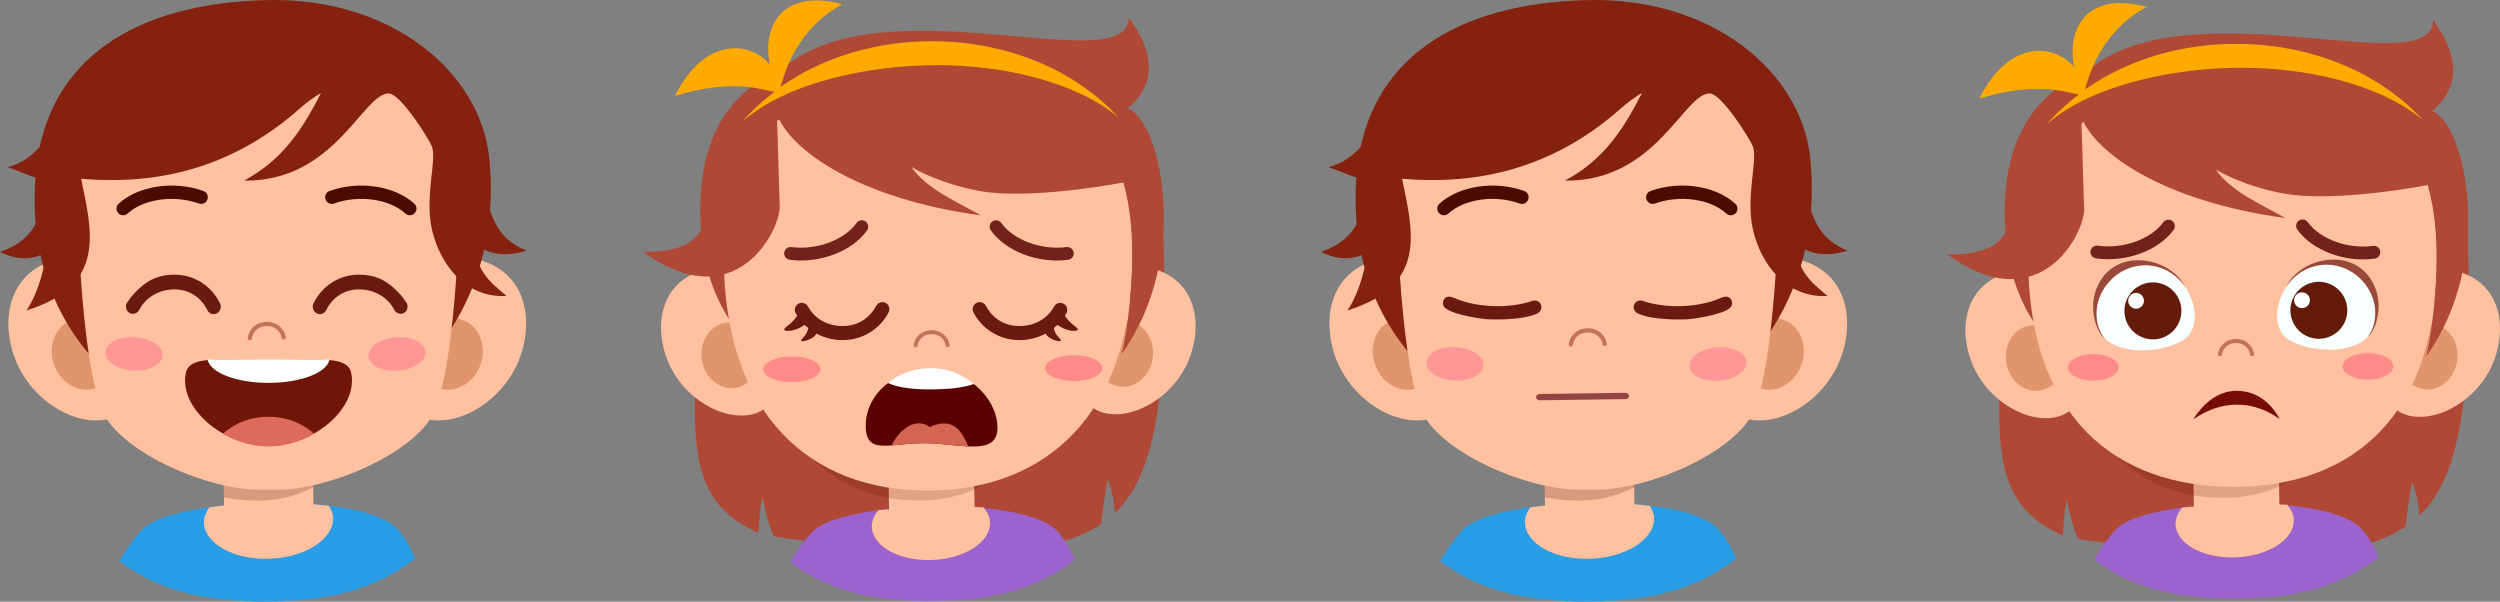 <svg width="669" height="161" viewBox="0 0 669 161" fill="none" xmlns="http://www.w3.org/2000/svg">
<rect x="0" y="0" width="669" height="161" fill="#808080" stroke="none"/>
<g clip-path="url(#clip0_2840_15429)">
<path d="M645.417 129.031C645.417 129.031 647.082 132.05 647.394 138.01C658.95 127.006 662.092 103.945 660.044 53.514L538.894 52.19C535.186 110.978 528.236 132.602 551.928 143.283C552.261 142.036 552.315 135.177 553.196 133.856C553.69 137.659 555.449 143.058 556.159 144.222C572.125 147.053 618.018 149.676 631.506 146.129C636.192 144.897 640.227 143.27 643.677 140.972C644.552 134.205 645.417 129.031 645.417 129.031Z" fill="#AF4935"/>
<path d="M598.019 160.17C612.516 160.17 625.837 157.588 636.545 149.022C634.929 145.551 633.217 142.707 631.421 141.016C621.56 131.735 574.059 133.468 566.34 141.573C564.086 143.939 562.155 146.748 560.377 149.716C570.932 157.863 583.92 160.17 598.019 160.17Z" fill="#9C63CE"/>
<path d="M582.177 140.238C582.145 138.655 582.831 137.163 583.957 135.815C592.559 135.106 602.211 134.559 612.035 135.062C613.113 136.292 613.787 137.678 613.817 139.186C613.918 144.404 606.918 148.868 598.179 149.157C589.441 149.447 582.276 145.454 582.177 140.236V140.238Z" fill="#FFC19F"/>
<path d="M609.75 122.541L610.054 139.965C610.12 143.711 605.049 146.839 598.73 146.949C592.411 147.06 587.235 144.111 587.169 140.365L586.865 122.941L609.748 122.541H609.75Z" fill="#FFC19F"/>
<g opacity="0.5">
<path opacity="0.32" d="M633.503 98.915C633.503 98.915 626.539 132.257 596.323 133.214C566.047 134.173 555.923 107.062 555.923 107.062L633.505 98.914L633.503 98.915Z" fill="#420000"/>
</g>
<path d="M526.804 94.515C529.872 105.901 541.021 112.965 549.346 111.775C557.67 110.582 559.185 101.205 557.616 90.225C556.048 79.245 548.025 71.281 539.703 72.5C528.331 74.168 523.92 83.817 526.802 94.517L526.804 94.515Z" fill="#FFC19F"/>
<path d="M536.85 96.896C537.54 101.712 541.535 105.122 545.777 104.515C550.019 103.907 552.901 99.513 552.213 94.697C551.524 89.883 547.529 86.471 543.287 87.078C539.045 87.685 536.163 92.08 536.85 96.896Z" fill="#E0956C"/>
<path d="M668.186 94.024C665.198 105.43 654.098 112.571 645.767 111.439C637.434 110.305 635.853 100.939 637.345 89.946C638.838 78.955 646.806 70.936 655.133 72.098C666.516 73.686 670.998 83.306 668.187 94.024H668.186Z" fill="#FFC19F"/>
<path d="M657.543 96.476C656.887 101.297 652.914 104.735 648.67 104.157C644.425 103.578 641.511 99.203 642.165 94.384C642.82 89.565 646.793 86.127 651.038 86.704C655.286 87.281 658.196 91.656 657.543 96.476Z" fill="#E0956C"/>
<path d="M656.102 56.784C656.228 92.595 631.498 108.789 596.79 108.91C562.079 109.03 536.57 93.011 536.445 57.202C536.319 21.391 561.746 12.986 596.454 12.867C631.162 12.747 655.975 20.976 656.101 56.785L656.102 56.784Z" fill="#AF4935"/>
<path d="M652.063 69.246C652.209 111.212 629.627 130.169 597.912 130.28C566.198 130.39 542.872 111.594 542.727 69.626C542.581 27.661 565.837 26.473 597.551 26.362C629.266 26.252 651.917 27.281 652.063 69.246Z" fill="#FFC19F"/>
<path d="M640.461 98.026C640.469 99.983 637.434 101.579 633.686 101.594C629.937 101.607 626.893 100.031 626.886 98.075C626.878 96.118 629.913 94.52 633.66 94.507C637.41 94.495 640.454 96.07 640.46 98.026H640.461Z" fill="#FF8A8A"/>
<path d="M566.965 98.283C566.972 100.24 563.939 101.837 560.189 101.85C556.441 101.863 553.397 100.288 553.389 98.331C553.382 96.374 556.417 94.777 560.165 94.764C563.913 94.751 566.957 96.326 566.965 98.283Z" fill="#FF8A8A"/>
<path d="M611.968 76.497C608.161 82.168 608.71 88.373 612.121 90.701C617.262 94.209 629.342 95.112 633.786 89.931C638.091 84.915 635.88 75.862 628.728 72.026C622.466 68.667 615.654 71.008 611.968 76.497Z" fill="#F9FEFF"/>
<path d="M634.428 74.713C628.795 66.028 615.512 69.112 611.841 76.689C615.647 71.021 622.771 69.239 628.561 72.341C632.139 74.261 634.704 77.714 635.425 81.576C636 84.655 635.329 88.122 633.54 90.205C635.609 88.836 638.571 81.102 634.428 74.715V74.713Z" fill="#994939"/>
<path d="M613.433 80.241C611.891 84.159 613.815 88.589 617.729 90.133C621.643 91.677 626.069 89.751 627.611 85.834C629.154 81.916 627.23 77.486 623.316 75.942C619.4 74.398 614.976 76.324 613.433 80.241Z" fill="#631B0A"/>
<path d="M614.047 79.562C613.619 80.649 614.152 81.879 615.239 82.307C616.327 82.735 617.554 82.202 617.981 81.114C618.409 80.027 617.876 78.799 616.789 78.369C615.702 77.939 614.475 78.474 614.047 79.562Z" fill="#FEFFFE"/>
<path d="M584.627 76.591C588.475 82.235 587.968 88.444 584.572 90.795C579.455 94.338 567.383 95.327 562.901 90.177C558.563 85.19 560.71 76.123 567.836 72.237C574.076 68.834 580.903 71.128 584.627 76.591Z" fill="#F9FEFF"/>
<path d="M562.157 74.966C567.729 66.242 581.034 69.232 584.756 76.783C580.912 71.141 573.775 69.409 568.008 72.552C564.444 74.498 561.901 77.967 561.208 81.833C560.655 84.917 561.35 88.377 563.152 90.448C561.073 89.094 558.059 81.381 562.157 74.964V74.966Z" fill="#994939"/>
<path d="M569.03 80.396C567.488 84.314 569.412 88.744 573.326 90.288C577.242 91.831 581.666 89.906 583.209 85.988C584.751 82.069 582.829 77.641 578.913 76.097C574.997 74.553 570.573 76.478 569.03 80.396Z" fill="#631B0A"/>
<path d="M569.644 79.718C569.216 80.806 569.751 82.034 570.836 82.462C571.922 82.89 573.149 82.357 573.578 81.269C574.006 80.182 573.471 78.952 572.386 78.524C571.301 78.096 570.071 78.629 569.644 79.718Z" fill="#FEFFFE"/>
<path d="M587.027 112.001C589.542 108.147 593.397 104.578 598.481 104.587C603.963 104.594 607.564 107.78 609.958 111.906C610.501 112.844 605.928 108.22 598.507 108.278C591.263 108.333 586.485 112.831 587.027 112.003V112.001Z" fill="#770B06"/>
<path d="M602.655 95.3C602.397 95.3 602.169 95.116 602.125 94.852C601.809 92.982 600.328 91.779 598.351 91.787C596.362 91.794 594.857 93.032 594.601 94.867C594.558 95.16 594.285 95.367 593.994 95.326C593.699 95.286 593.495 95.013 593.537 94.719C593.865 92.37 595.843 90.721 598.349 90.712C600.84 90.702 602.784 92.296 603.186 94.673C603.236 94.966 603.039 95.243 602.746 95.295L602.655 95.302V95.3Z" fill="#C4735B"/>
<path d="M556.527 27.081C557.054 28.251 557.397 47.61 557.712 55.956C557.939 61.946 546.213 86.215 521.132 68.099C555.65 68.579 521.572 33.832 556.527 27.081Z" fill="#AF4935"/>
<path d="M650.738 29.73C659.206 22.985 657.394 13.617 651.085 5.412C651.144 22.494 586.045 -4.155 558.608 18.878C559.321 18.968 552.367 26.001 556.9 31.06C560.392 41.049 579.269 53.986 611.58 58.35C606.035 55.174 596.783 51.19 592.957 45.378C597.087 47.849 604.511 50.74 611.987 51.94C622.843 53.683 640.933 51.219 650.445 49.384C654.041 65.716 650.902 89.304 649.211 95.431C667.957 69.305 659.6 32.499 650.737 29.728L650.738 29.73Z" fill="#AF4935"/>
<path d="M616.535 58.765C616.078 58.663 615.578 58.748 615.164 59.045C614.392 59.594 614.215 60.67 614.766 61.437C618.772 67.044 627.495 70.305 635.488 69.208C636.427 69.077 637.083 68.212 636.954 67.273C636.822 66.332 635.946 65.675 635.021 65.805C628.317 66.731 620.812 63.99 617.554 59.44C617.299 59.084 616.931 58.851 616.535 58.763V58.765Z" fill="#72221A"/>
<path d="M579.903 58.831C580.361 58.732 580.859 58.822 581.272 59.121C582.04 59.678 582.208 60.753 581.651 61.517C577.605 67.092 568.857 70.291 560.872 69.134C559.935 68.996 559.284 68.127 559.42 67.188C559.56 66.248 560.439 65.598 561.365 65.735C568.061 66.709 575.587 64.023 578.878 59.499C579.134 59.145 579.506 58.916 579.903 58.83V58.831Z" fill="#72221A"/>
<path d="M599.709 11.747C584.121 11.472 569.309 15.912 557.939 23.961C559.017 20.2 562.236 8.399 574.479 1.85C559.267 -2.269 552.856 6.686 555.04 17.977C550.166 11.918 537.75 10.091 529.654 26.39C546.025 21.329 554.095 25.189 556.31 25.265C553.205 27.637 550.319 30.226 547.842 33.138C559.772 22.71 581.771 18.105 600.022 18.13C616.24 18.154 636.09 22.011 648.324 32.059C636.765 19.49 619.045 12.086 599.71 11.747H599.709Z" fill="#FFAA00"/>
<path d="M296.359 128.328C296.359 128.328 298.025 131.348 298.337 137.307C309.893 126.303 313.034 103.245 310.987 52.811L189.837 51.487C186.129 110.275 179.178 131.897 202.871 142.58C203.204 141.333 203.258 134.474 204.139 133.153C204.632 136.957 206.39 142.355 207.1 143.519C223.066 146.35 268.961 148.973 282.448 145.426C287.133 144.194 291.17 142.567 294.618 140.269C295.493 133.502 296.358 128.328 296.358 128.328H296.359Z" fill="#AF4935"/>
<path d="M249.137 160.873C263.632 160.873 276.955 158.291 287.663 149.725C286.047 146.254 284.335 143.41 282.539 141.719C272.678 132.44 225.177 134.172 217.458 142.278C215.204 144.644 213.275 147.453 211.495 150.421C222.05 158.568 235.038 160.875 249.139 160.875L249.137 160.873Z" fill="#9C63CE"/>
<path d="M233.295 140.939C233.263 139.356 233.949 137.864 235.075 136.516C243.677 135.808 253.329 135.26 263.153 135.763C264.231 136.994 264.907 138.379 264.937 139.887C265.038 145.105 258.036 149.569 249.299 149.858C240.561 150.148 233.396 146.155 233.297 140.937L233.295 140.939Z" fill="#FFC19F"/>
<path d="M260.582 123.243L260.886 140.667C260.953 144.413 255.881 147.541 249.563 147.652C243.244 147.763 238.067 144.813 238.001 141.068L237.697 123.643L260.58 123.243H260.582Z" fill="#FFC19F"/>
<g opacity="0.5">
<path opacity="0.32" d="M284.446 99.617C284.446 99.617 277.482 132.958 247.265 133.917C216.988 134.876 206.864 107.765 206.864 107.765L284.446 99.617Z" fill="#420000"/>
</g>
<path d="M177.747 93.814C180.817 105.2 191.963 112.264 200.289 111.072C208.613 109.881 210.128 100.504 208.561 89.522C206.993 78.543 198.97 70.578 190.648 71.798C179.276 73.465 174.865 83.115 177.747 93.814Z" fill="#FFC19F"/>
<path d="M187.793 96.193C188.483 101.009 192.478 104.419 196.72 103.813C200.962 103.204 203.846 98.809 203.157 93.995C202.467 89.181 198.472 85.771 194.23 86.376C189.988 86.983 187.106 91.378 187.793 96.193Z" fill="#E0956C"/>
<path d="M319.129 93.322C316.141 104.728 305.041 111.869 296.71 110.737C288.377 109.602 286.796 100.237 288.286 89.244C289.779 78.253 297.747 70.234 306.074 71.396C317.459 72.984 321.939 82.604 319.129 93.322Z" fill="#FFC19F"/>
<path d="M308.488 95.775C307.832 100.596 303.861 104.034 299.616 103.457C295.37 102.878 292.456 98.503 293.113 93.685C293.767 88.866 297.738 85.428 301.985 86.005C306.233 86.582 309.144 90.957 308.49 95.777L308.488 95.775Z" fill="#E0956C"/>
<path d="M307.045 56.082C307.171 91.892 282.441 108.086 247.733 108.208C213.024 108.328 187.513 92.309 187.388 56.5C187.263 20.689 212.689 12.284 247.397 12.164C282.106 12.043 306.918 20.274 307.044 56.083L307.045 56.082Z" fill="#AF4935"/>
<path d="M303.006 68.544C303.152 110.51 280.123 131.178 248.407 131.289C216.693 131.4 193.817 110.892 193.672 68.926C193.526 26.96 216.782 25.772 248.496 25.662C280.21 25.551 302.863 26.58 303.008 68.546L303.006 68.544Z" fill="#FFC19F"/>
<path d="M294.987 98.494C294.994 100.395 291.57 101.948 287.341 101.965C283.114 101.98 279.681 100.449 279.673 98.547C279.666 96.645 283.09 95.093 287.317 95.078C291.546 95.063 294.979 96.592 294.987 98.494Z" fill="#FF8A8A"/>
<path d="M219.551 98.779C219.559 100.681 216.137 102.234 211.908 102.25C207.68 102.265 204.246 100.734 204.24 98.833C204.233 96.931 207.656 95.378 211.884 95.363C216.113 95.349 219.546 96.878 219.551 98.779Z" fill="#FF8A8A"/>
<path d="M253.598 92.942C253.34 92.942 253.112 92.757 253.066 92.494C252.751 90.625 251.269 89.421 249.292 89.428C247.303 89.436 245.798 90.673 245.542 92.508C245.499 92.802 245.227 93.008 244.935 92.966C244.641 92.925 244.436 92.652 244.478 92.359C244.806 90.009 246.786 88.36 249.29 88.351C251.781 88.342 253.725 89.936 254.127 92.313C254.177 92.606 253.978 92.883 253.687 92.934L253.598 92.942Z" fill="#C4735B"/>
<path d="M207.47 26.379C207.997 27.548 208.34 46.907 208.655 55.253C208.882 61.244 197.156 85.512 172.075 67.397C206.593 67.876 172.515 33.129 207.47 26.379Z" fill="#AF4935"/>
<path d="M301.681 29.029C310.149 22.284 308.337 12.917 302.028 4.711C302.087 21.792 236.988 -4.856 209.549 18.177C210.262 18.267 203.307 25.3 207.841 30.359C211.333 40.347 230.212 53.283 262.521 57.649C256.976 54.473 247.723 50.489 243.898 44.677C248.028 47.149 255.452 50.041 262.928 51.24C273.786 52.983 291.874 50.519 301.386 48.683C304.982 65.016 301.843 88.604 300.152 94.731C318.898 68.605 310.541 31.798 301.678 29.028L301.681 29.029Z" fill="#AF4935"/>
<path d="M230.238 58.985C230.695 58.881 231.194 58.962 231.611 59.258C232.386 59.805 232.567 60.877 232.02 61.648C228.041 67.273 219.332 70.579 211.337 69.52C210.397 69.393 209.737 68.531 209.861 67.593C209.99 66.65 210.859 65.992 211.786 66.115C218.494 67.008 225.987 64.228 229.221 59.665C229.473 59.307 229.842 59.073 230.238 58.983V58.985Z" fill="#72221A"/>
<path d="M266.938 58.985C266.481 58.881 265.982 58.962 265.565 59.258C264.789 59.805 264.609 60.877 265.156 61.648C269.135 67.273 277.844 70.579 285.839 69.52C286.779 69.393 287.439 68.531 287.315 67.593C287.186 66.65 286.317 65.992 285.39 66.115C278.682 67.008 271.189 64.228 267.955 59.665C267.703 59.307 267.334 59.073 266.938 58.983V58.985Z" fill="#72221A"/>
<path d="M250.652 11.044C235.062 10.77 220.252 15.209 208.882 23.258C209.962 19.499 213.179 7.697 225.422 1.147C210.211 -2.973 203.8 5.983 205.983 17.275C201.109 11.216 188.693 9.388 180.597 25.687C196.967 20.626 205.038 24.486 207.251 24.562C204.146 26.932 201.26 29.524 198.784 32.436C210.714 22.008 232.712 17.402 250.963 17.428C267.181 17.452 287.031 21.309 299.265 31.355C287.704 18.787 269.986 11.382 250.652 11.043V11.044Z" fill="#FFAA00"/>
<path d="M261.279 81.066C262.202 80.584 263.339 80.931 263.829 81.851C265.637 85.273 268.919 87.294 272.883 87.241C276.841 87.241 280.353 85.251 282.05 82.047C282.408 81.366 283.128 80.996 283.847 81.047C284.105 81.066 284.358 81.134 284.595 81.261C285.517 81.748 285.869 82.892 285.38 83.81C285.266 84.028 285.078 84.188 284.951 84.397C286.06 86.547 288.563 87.632 288.434 88.187C288.297 88.784 285.6 88.823 282.996 86.959C282.695 87.254 282.325 87.464 281.999 87.73C282.183 89.716 284.136 90.797 283.902 91.247C283.757 91.523 280.676 90.966 279.804 89.264C277.738 90.36 275.385 91.013 272.879 91.013C267.657 91.04 262.948 88.248 260.496 83.617C260.011 82.692 260.359 81.555 261.281 81.064L261.279 81.066Z" fill="#6B1A11"/>
<path d="M237.004 81.066C236.081 80.584 234.944 80.931 234.454 81.851C232.646 85.273 229.364 87.294 225.4 87.241C221.442 87.241 217.93 85.251 216.233 82.047C215.875 81.366 215.155 80.996 214.436 81.047C214.18 81.066 213.926 81.134 213.688 81.261C212.766 81.748 212.415 82.892 212.903 83.81C213.017 84.028 213.205 84.188 213.332 84.397C212.223 86.547 209.722 87.632 209.849 88.187C209.986 88.784 212.684 88.823 215.287 86.959C215.586 87.254 215.958 87.464 216.282 87.73C216.098 89.716 214.145 90.797 214.379 91.247C214.524 91.523 217.606 90.966 218.477 89.264C220.543 90.36 222.896 91.013 225.402 91.013C230.625 91.04 235.335 88.248 237.787 83.617C238.272 82.692 237.924 81.555 237.004 81.064V81.066Z" fill="#6B1A11"/>
<path d="M266.914 114.156C266.678 106.187 258.358 98.516 248.711 98.765C239.066 99.014 231.822 105.676 231.671 113.645C231.509 122.297 238.438 118.328 248.099 118.609C257.75 118.889 267.15 122.124 266.914 114.156Z" fill="#5B0000"/>
<path d="M237.579 102.472C240.124 103.72 244.757 104.342 250.408 104.194C254.813 104.08 257.982 103.678 260.674 102.747C257.654 100.26 253.624 98.397 248.704 98.525C244.303 98.639 240.598 100.013 237.579 102.47V102.472Z" fill="white"/>
<path d="M238.604 119.197C241.23 118.996 244.471 118.503 248.099 118.609C252.036 118.723 255.891 119.3 259.106 119.437C257.575 115.824 255.279 111.295 248.855 114.259C244.488 111.262 240.172 115.757 238.604 119.195V119.197Z" fill="#D36553"/>
<path d="M71.064 161C86.143 161 100.001 158.314 111.138 149.404C109.458 145.793 107.676 142.834 105.807 141.076C95.55 131.423 46.141 133.225 38.112 141.656C35.768 144.118 33.759 147.038 31.907 150.125C42.888 158.598 56.398 161 71.064 161Z" fill="#299DE5"/>
<path d="M89.141 138.629C89.119 137.452 88.644 136.375 87.997 135.348C77.991 134.151 65.925 134.37 56.014 135.754C55.144 137.013 54.545 138.349 54.573 139.776C54.684 145.475 62.512 149.839 72.057 149.522C81.605 149.205 89.252 144.328 89.141 138.629Z" fill="#FFC19F"/>
<path d="M83.661 121.789L83.98 140.01C84.048 143.928 78.748 147.198 72.14 147.314C65.532 147.43 60.12 144.347 60.052 140.427L59.733 122.206L83.661 121.788V121.789Z" fill="#FFC19F"/>
<path opacity="0.2" d="M83.812 130.396L83.661 121.79L59.733 122.208L59.923 133.099C63.14 133.728 66.627 134.051 70.436 133.931C75.525 133.769 79.843 132.437 83.812 130.397V130.396Z" fill="#420000"/>
<path d="M17.779 69.006C26.952 67.877 35.569 76.83 37.017 88.937C38.462 101.042 36.562 111.309 27.385 112.409C18.208 113.508 6.134 105.463 3.048 92.876C0.149 81.046 5.241 70.552 17.779 69.006Z" fill="#FFC19F"/>
<path d="M14.471 97.621C16.281 102.65 21.339 105.433 25.773 103.838C30.203 102.243 32.331 96.87 30.521 91.84C28.714 86.811 23.655 84.027 19.224 85.623C14.79 87.218 12.665 92.591 14.471 97.621Z" fill="#E0956C"/>
<path d="M125.267 69.006C116.094 67.877 107.477 76.83 106.028 88.937C104.584 101.042 106.484 111.309 115.661 112.409C124.837 113.508 136.911 105.463 139.998 92.876C142.897 81.046 137.805 70.552 125.267 69.006Z" fill="#FFC19F"/>
<path d="M128.575 97.621C126.765 102.65 121.707 105.433 117.273 103.838C112.843 102.243 110.715 96.87 112.524 91.84C114.332 86.811 119.39 84.027 123.822 85.623C128.256 87.218 130.382 92.591 128.575 97.621Z" fill="#E0956C"/>
<path d="M9.584 46.221C5.737 88.841 36.691 116.443 71.816 115.758C106.941 115.074 135.268 83.528 130.904 42.181C128.481 19.226 104.676 -0.847 71.123 0.028C36.006 0.942 12.321 15.908 9.584 46.221Z" fill="#84220F"/>
<path d="M121.928 40.267C114.301 19.058 95.921 18.755 71.856 18.755C47.792 18.755 29.412 19.058 21.785 40.267C19.485 46.665 21.466 99.42 28.05 111.247C33.617 121.24 54.997 131.063 69.905 131.063H73.808C88.716 131.063 110.095 121.24 115.662 111.247C122.248 99.419 124.228 46.663 121.928 40.267Z" fill="#FFC19F"/>
<path d="M94.01 99.93C93.092 95.136 85.731 96.377 73.708 96.298C73.08 96.293 70.635 96.293 70.004 96.298C57.982 96.377 50.62 95.136 49.703 99.93C47.934 109.163 59.539 119.248 71.749 119.285H71.962C84.172 119.248 95.779 109.163 94.01 99.93Z" fill="#701608"/>
<path d="M71.96 119.477H71.748C67.787 119.462 63.682 118.339 59.86 116.236L59.626 116.111L59.823 115.936C62.996 113.09 67.27 111.52 71.856 111.52C76.443 111.52 80.711 113.09 83.89 115.936L84.087 116.111L83.853 116.236C80.023 118.339 75.91 119.462 71.958 119.477H71.96Z" fill="#DD6B5B"/>
<path d="M71.858 102.455C63.457 102.455 56.462 99.849 55.589 96.388L55.537 96.176H88.18L88.128 96.388C87.245 99.849 80.252 102.455 71.856 102.455H71.858Z" fill="white"/>
<path d="M28.2 94.247C28.054 96.713 31.36 98.915 35.584 99.166C39.805 99.417 43.349 97.62 43.495 95.154C43.64 92.688 40.334 90.486 36.111 90.235C31.885 89.984 28.343 91.781 28.198 94.247H28.2Z" fill="#FF9797"/>
<path d="M98.589 95.366C98.788 97.829 102.369 99.548 106.587 99.207C110.803 98.865 114.063 96.591 113.862 94.129C113.663 91.666 110.081 89.948 105.865 90.289C101.647 90.63 98.388 92.904 98.589 95.366Z" fill="#FF9797"/>
<path d="M66.863 91.064C67.135 91.058 67.371 90.857 67.414 90.579C67.701 88.599 69.236 87.294 71.322 87.253C73.419 87.213 75.039 88.481 75.354 90.412C75.406 90.721 75.699 90.933 76.004 90.881C76.314 90.831 76.524 90.538 76.473 90.228C76.071 87.755 73.942 86.065 71.298 86.117C68.67 86.168 66.658 87.895 66.29 90.414C66.245 90.726 66.459 91.014 66.769 91.058L66.863 91.064Z" fill="#C4735B"/>
<path d="M0 67.429C7.297 64.842 11.849 60.124 12.265 48.22C8.055 47.316 6.05 46.084 1.988 44.734C17.762 40.741 15.442 18.197 36.037 8.772C69.796 -4.01 100.578 5.385 109.445 10.55C125.787 20.065 127.801 32.889 128.98 47.263C131.237 60.282 134.138 64.139 140.94 67.101C133.624 69.222 129.297 67.32 126.819 64.79C127.545 72.985 131.35 75.582 135.557 79.211C124.139 79.792 117.782 70.248 115.725 62.003C113.442 52.846 117.01 42.755 115.567 39.167C114.732 37.091 107.213 25.102 104.06 25.012C97.189 24.812 89.643 48.712 65.317 48.323C75.135 43.032 80.493 35.545 85.898 24.873C83.989 26.011 82.076 27.393 80.182 29.075C60.219 46.774 38.871 49.316 21.713 47.836C24.549 61.789 28.712 76.412 7.032 83.079C9 80.644 11.871 73.326 12.291 67.544C9.967 68.981 5.714 70.242 0 67.431L0 67.429Z" fill="#84220F"/>
<path d="M32.961 57.606C32.473 57.611 31.985 57.416 31.631 57.027C30.969 56.302 31.019 55.177 31.745 54.513C37.017 49.699 46.561 48.273 54.439 51.114C55.364 51.449 55.841 52.469 55.507 53.393C55.172 54.321 54.151 54.799 53.232 54.463C46.631 52.073 38.423 53.224 34.142 57.141C33.807 57.447 33.385 57.604 32.961 57.608V57.606Z" fill="#4C0B00"/>
<path d="M109.661 57.606C110.149 57.611 110.637 57.416 110.991 57.027C111.654 56.302 111.603 55.177 110.879 54.513C105.607 49.699 96.061 48.273 88.185 51.114C87.26 51.449 86.783 52.469 87.116 53.393C87.452 54.321 88.473 54.799 89.394 54.463C95.995 52.073 104.202 53.224 108.483 57.141C108.818 57.447 109.24 57.604 109.662 57.608L109.661 57.606Z" fill="#4C0B00"/>
<path d="M83.888 81.178C86.27 76.349 90.944 73.45 96.179 73.503C98.691 73.514 101.118 74.097 103.148 75.364C105.223 76.659 107.447 78.965 108.385 80.479C108.52 80.696 108.706 80.868 108.826 81.095C109.331 82.058 108.997 83.251 108.081 83.754C107.845 83.887 107.591 83.957 107.335 83.976C106.614 84.025 105.887 83.635 105.518 82.922C103.766 79.564 100.211 77.467 96.243 77.448C92.27 77.375 89.014 79.472 87.26 83.041C86.785 84.001 85.649 84.358 84.717 83.848C83.786 83.332 83.418 82.141 83.89 81.178H83.888Z" fill="#6B1A11"/>
<path d="M58.882 81.178C56.497 76.349 51.826 73.45 46.59 73.503C44.079 73.514 41.65 74.097 39.621 75.364C37.546 76.659 35.322 78.965 34.384 80.479C34.249 80.696 34.063 80.868 33.944 81.095C33.439 82.058 33.772 83.251 34.688 83.754C34.926 83.887 35.178 83.957 35.434 83.976C36.155 84.025 36.883 83.635 37.251 82.922C39.006 79.564 42.559 77.467 46.526 77.448C50.499 77.375 53.755 79.472 55.511 83.041C55.987 84.001 57.12 84.358 58.054 83.848C58.985 83.332 59.353 82.141 58.882 81.178Z" fill="#6B1A11"/>
<path d="M424.556 161C439.636 161 453.491 158.315 464.631 149.404C462.95 145.793 461.168 142.835 459.3 141.075C449.043 131.421 399.633 133.223 391.604 141.654C389.26 144.116 387.252 147.038 385.4 150.126C396.381 158.599 409.89 161 424.556 161Z" fill="#299DE5"/>
<path d="M442.634 138.629C442.61 137.453 442.136 136.376 441.489 135.348C431.483 134.151 419.417 134.371 409.505 135.754C408.635 137.014 408.036 138.349 408.064 139.777C408.174 145.476 416.002 149.84 425.548 149.522C435.095 149.205 442.743 144.329 442.634 138.629Z" fill="#FFC19F"/>
<path d="M437.153 121.79L437.472 140.011C437.54 143.928 432.239 147.199 425.631 147.315C419.023 147.431 413.61 144.347 413.542 140.43L413.223 122.209L437.152 121.79H437.153Z" fill="#FFC19F"/>
<path opacity="0.2" d="M437.303 130.396L437.152 121.79L413.223 122.209L413.413 133.1C416.631 133.729 420.119 134.052 423.926 133.93C429.016 133.769 433.333 132.436 437.303 130.396Z" fill="#420000"/>
<path d="M371.271 69.007C380.444 67.878 389.061 76.831 390.51 88.937C391.954 101.044 390.054 111.31 380.878 112.409C371.701 113.509 359.627 105.463 356.54 92.877C353.642 81.047 358.733 70.552 371.271 69.007Z" fill="#FFC19F"/>
<path d="M367.964 97.621C369.773 102.651 374.831 105.434 379.265 103.839C383.695 102.243 385.824 96.87 384.014 91.841C382.204 86.811 377.146 84.028 372.716 85.623C368.282 87.219 366.158 92.591 367.964 97.621Z" fill="#E0956C"/>
<path d="M478.759 69.007C469.586 67.878 460.969 76.831 459.521 88.937C458.076 101.044 459.976 111.31 469.153 112.409C478.33 113.509 490.404 105.463 493.49 92.877C496.389 81.047 491.297 70.552 478.759 69.007Z" fill="#FFC19F"/>
<path d="M482.067 97.621C480.258 102.651 475.199 105.434 470.765 103.839C466.335 102.243 464.207 96.87 466.017 91.841C467.824 86.811 472.885 84.028 477.315 85.623C481.748 87.219 483.875 92.591 482.067 97.621Z" fill="#E0956C"/>
<path d="M363.077 46.221C359.229 88.843 390.185 116.443 425.308 115.761C460.433 115.076 488.76 83.53 484.396 42.184C481.973 19.226 458.168 -0.844 424.615 0.028C389.496 0.943 365.811 15.908 363.077 46.221Z" fill="#84220F"/>
<path d="M474.945 40.242C467.318 19.033 448.938 18.729 424.873 18.729C400.809 18.729 382.429 19.031 374.802 40.242C372.502 46.638 374.481 99.395 381.067 111.222C386.632 121.215 408.012 131.038 422.922 131.038H426.825C441.734 131.038 463.112 121.217 468.679 111.222C475.265 99.395 477.244 46.638 474.945 40.242Z" fill="#FFC19F"/>
<path d="M381.69 96.916C381.545 99.382 384.851 101.585 389.074 101.835C393.298 102.086 396.839 100.29 396.987 97.824C397.132 95.358 393.827 93.156 389.603 92.905C385.379 92.654 381.836 94.45 381.69 96.916Z" fill="#FF9797"/>
<path d="M452.08 98.036C452.279 100.498 455.859 102.217 460.077 101.876C464.294 101.535 467.552 99.26 467.353 96.798C467.154 94.336 463.573 92.617 459.355 92.958C455.137 93.299 451.879 95.574 452.078 98.036H452.08Z" fill="#FF9797"/>
<path d="M420.355 92.781C420.628 92.776 420.864 92.575 420.906 92.296C421.193 90.317 422.728 89.011 424.814 88.969C426.912 88.928 428.531 90.197 428.846 92.128C428.898 92.436 429.191 92.648 429.499 92.597C429.808 92.547 430.017 92.254 429.967 91.944C429.563 89.471 427.437 87.781 424.792 87.833C422.163 87.884 420.15 89.611 419.782 92.13C419.738 92.442 419.951 92.73 420.261 92.774L420.355 92.779V92.781Z" fill="#C4735B"/>
<path d="M353.49 67.43C360.788 64.842 365.339 60.124 365.756 48.22C361.545 47.316 359.542 46.084 355.479 44.733C371.253 40.739 368.933 18.195 389.527 8.77C423.287 -4.011 454.068 5.384 462.937 10.548C479.279 20.064 481.293 32.886 482.471 47.261C484.728 60.281 487.628 64.136 494.43 67.1C487.114 69.219 482.788 67.319 480.309 64.789C481.035 72.983 484.84 75.578 489.047 79.208C477.63 79.789 471.272 70.244 469.217 62C466.934 52.842 470.5 42.752 469.059 39.164C468.226 37.087 460.706 25.099 457.553 25.007C450.681 24.807 443.135 48.707 418.809 48.32C428.627 43.028 433.986 35.542 439.391 24.87C437.483 26.008 435.571 27.391 433.674 29.072C413.712 46.772 392.363 49.312 375.206 47.833C378.042 61.786 382.204 76.408 360.524 83.076C362.492 80.641 365.363 73.323 365.784 67.54C363.462 68.975 359.207 70.239 353.492 67.428L353.49 67.43Z" fill="#84220F"/>
<path d="M386.41 57.606C385.921 57.612 385.433 57.416 385.079 57.027C384.417 56.301 384.467 55.177 385.193 54.513C390.465 49.7 400.009 48.274 407.887 51.114C408.812 51.45 409.289 52.47 408.956 53.392C408.62 54.32 407.599 54.799 406.68 54.462C400.079 52.071 391.871 53.222 387.591 57.14C387.255 57.446 386.833 57.601 386.41 57.606Z" fill="#4C0B00"/>
<path d="M463.151 57.606C463.64 57.612 464.128 57.416 464.482 57.027C465.143 56.301 465.092 55.177 464.367 54.513C459.095 49.7 449.55 48.274 441.674 51.114C440.749 51.45 440.272 52.47 440.605 53.392C440.94 54.32 441.961 54.799 442.883 54.462C449.484 52.071 457.691 53.222 461.972 57.14C462.307 57.446 462.729 57.601 463.153 57.606H463.151Z" fill="#4C0B00"/>
<path d="M412.042 107.114C411.499 107.114 411.06 106.743 411.047 106.284C411.04 105.825 411.48 105.443 412.029 105.432L434.964 105.12C435.508 105.12 435.948 105.491 435.961 105.95C435.969 106.409 435.528 106.791 434.979 106.802L412.044 107.114H412.042Z" fill="#934341"/>
<path d="M437.369 81.374C437.824 80.47 438.862 80.232 439.816 80.568C445.125 82.434 453.904 82.6 460.453 79.751C461.371 79.352 462.351 79.12 463.022 79.859C463.706 80.597 463.708 81.813 462.913 82.432C460.365 84.422 452.727 85.409 451.23 85.457C445.91 85.63 440.791 85.149 438.174 83.825C437.279 83.369 436.914 82.272 437.369 81.376V81.374Z" fill="#6B1A11"/>
<path d="M412.284 81.374C411.829 80.47 410.791 80.232 409.837 80.568C404.528 82.434 395.749 82.6 389.2 79.751C388.282 79.352 387.301 79.12 386.631 79.859C385.947 80.597 385.945 81.813 386.739 82.432C389.288 84.422 396.926 85.409 398.423 85.457C403.743 85.63 408.862 85.149 411.478 83.825C412.374 83.369 412.739 82.272 412.284 81.376V81.374Z" fill="#6B1A11"/>
</g>
<defs>
<clipPath id="clip0_2840_15429">
<rect width="669" height="161" fill="white"/>
</clipPath>
</defs>
</svg>
